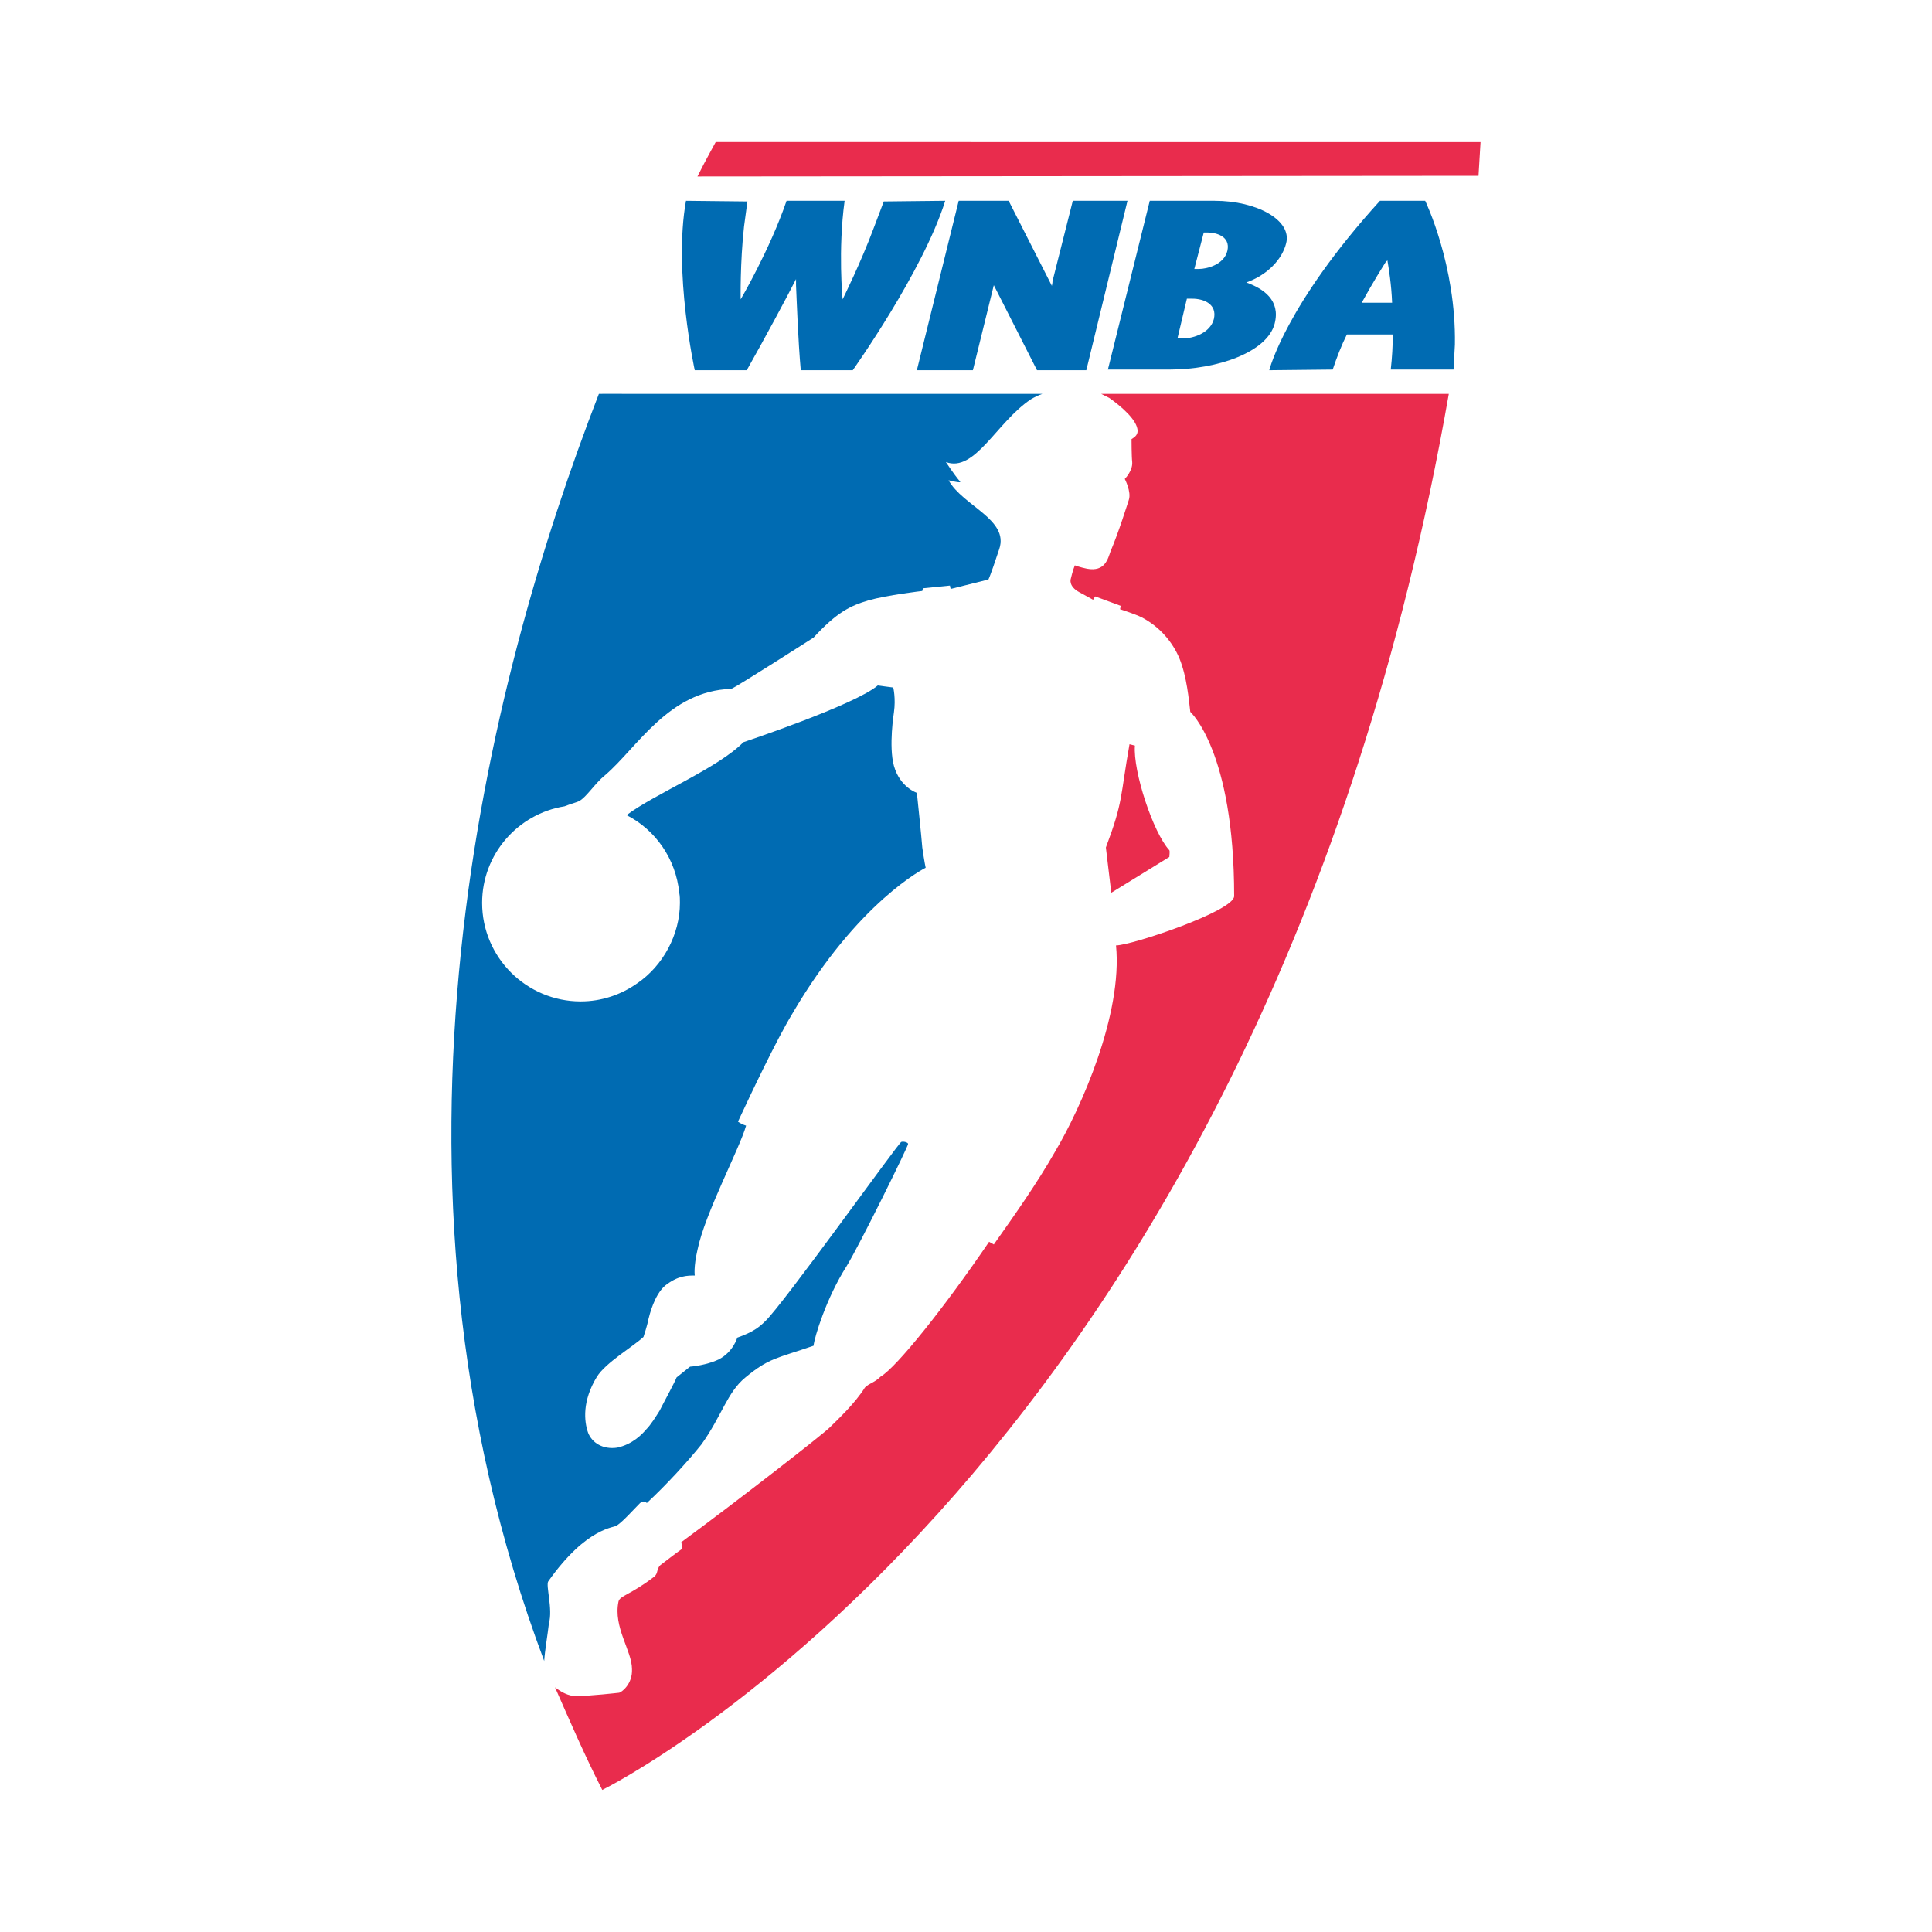 <?xml version="1.0" encoding="utf-8"?>
<!-- Generator: Adobe Illustrator 13.0.0, SVG Export Plug-In . SVG Version: 6.00 Build 14948)  -->
<!DOCTYPE svg PUBLIC "-//W3C//DTD SVG 1.0//EN" "http://www.w3.org/TR/2001/REC-SVG-20010904/DTD/svg10.dtd">
<svg version="1.0" id="Layer_1" xmlns="http://www.w3.org/2000/svg" xmlns:xlink="http://www.w3.org/1999/xlink" x="0px" y="0px"
	 width="192.756px" height="192.756px" viewBox="0 0 192.756 192.756" enable-background="new 0 0 192.756 192.756"
	 xml:space="preserve">
<g>
	<polygon fill-rule="evenodd" clip-rule="evenodd" fill="#FFFFFF" points="0,0 192.756,0 192.756,192.756 0,192.756 0,0 	"/>
	<path fill-rule="evenodd" clip-rule="evenodd" fill="#006BB2" d="M114.712,20.033h6.466c4.243,0,7.746,1.953,7.14,4.243
		c-0.404,1.617-1.886,3.166-3.975,3.907c1.685,0.606,3.436,1.751,2.829,4.108c-0.74,2.829-5.657,4.58-10.507,4.58h-6.129
		L114.712,20.033L114.712,20.033z M121.11,31.82c0.337-1.482-1.011-2.021-2.155-2.021h-0.539l-0.943,3.974h0.473
		C119.157,33.773,120.773,33.167,121.11,31.82L121.11,31.82L121.11,31.82z M122.457,25.017c0.337-1.482-1.212-1.819-1.953-1.819
		H120.1l-0.942,3.637h0.472C120.369,26.835,122.12,26.432,122.457,25.017L122.457,25.017z"/>
	<path fill-rule="evenodd" clip-rule="evenodd" fill="#006BB2" d="M88.175,20.1l-0.943,2.492c-1.348,3.637-3.166,7.274-3.166,7.274
		s-0.471-4.917,0.202-9.834h-5.792c-1.684,4.917-4.58,9.834-4.58,9.834s-0.067-3.637,0.337-7.274l0.337-2.492l-6.129-0.067
		c-1.279,7.072,0.875,16.906,0.875,16.906h5.187c1.751-3.098,4.108-7.476,4.917-9.093c0,0.337,0,0.606,0,0.606
		c0.067,1.481,0.202,5.456,0.472,8.486h5.186c0,0,7.005-9.833,9.228-16.906L88.175,20.1L88.175,20.1z"/>
	<path fill-rule="evenodd" clip-rule="evenodd" fill="#006BB2" d="M126.634,36.938l6.331-0.067c0.404-1.212,0.875-2.424,1.414-3.502
		h4.58c0,1.145-0.067,2.29-0.202,3.502h6.264l0.135-2.492c0.135-7.947-2.964-14.346-2.964-14.346h-4.513
		C128.25,30.405,126.634,36.938,126.634,36.938L126.634,36.938z M135.86,30.203c1.146-2.088,2.088-3.57,2.425-4.108
		c0.067-0.067,0.135-0.067,0.135-0.135c0.135,0.808,0.404,2.425,0.472,4.243H135.86L135.86,30.203z"/>
	<path fill-rule="evenodd" clip-rule="evenodd" fill="#006BB2" d="M60.088,39.296h-0.337
		c-11.113,28.692-23.776,77.726-5.456,126.423c0.067-1.078,0.337-2.561,0.472-3.771c0.404-1.416-0.337-3.773-0.067-4.178
		c3.906-5.521,6.667-5.32,6.87-5.59c0.606-0.404,1.617-1.549,2.291-2.223c0.269-0.201,0.471-0.201,0.673,0
		c2.021-1.885,4.108-4.176,5.456-5.859c2.021-2.828,2.559-5.186,4.378-6.668c2.357-1.953,3.098-1.887,6.803-3.166
		c0.067-0.809,1.279-4.781,3.3-7.947c1.28-2.088,6.197-12.057,6.129-12.191c0-0.135-0.404-0.27-0.673-0.201
		c-0.27,0.066-11.854,16.299-13.605,17.916c-0.539,0.539-1.212,1.078-2.762,1.615c0,0-0.404,1.416-1.818,2.156
		c-0.808,0.404-2.021,0.674-2.896,0.74l-1.347,1.078c-0.135,0.404-1.28,2.492-1.684,3.301c-0.336,0.539-0.875,1.414-1.347,1.885
		c-0.404,0.473-1.347,1.482-2.896,1.818c-1.415,0.203-2.492-0.471-2.896-1.48c-0.404-1.146-0.606-3.166,0.875-5.592
		c0.876-1.414,3.637-3.029,4.647-3.973c0,0,0.404-1.213,0.472-1.684c0.134-0.539,0.606-2.492,1.684-3.436
		c1.28-1.01,2.223-1.01,2.963-1.01c0,0-0.134-0.809,0.27-2.561c0.741-3.637,4.176-10.035,4.85-12.393
		c-0.606-0.201-0.808-0.404-0.808-0.404c1.279-2.762,3.839-8.148,5.388-10.709c6.601-11.315,13.336-14.615,13.336-14.615
		s-0.135-0.606-0.337-2.021c-0.067-0.943-0.539-5.456-0.539-5.456s-1.684-0.539-2.291-2.694c-0.539-1.953,0-5.321,0-5.321
		c0.202-1.414-0.067-2.492-0.067-2.492l-1.549-0.202c-2.29,1.953-13.403,5.658-13.403,5.658c-2.492,2.559-8.891,5.186-11.652,7.274
		c2.896,1.481,4.917,4.377,5.253,7.746c0.067,0.336,0.067,0.673,0.067,1.01c0,3.165-1.684,6.264-4.244,8.015
		c-1.616,1.145-3.569,1.818-5.658,1.818c-5.388,0-9.833-4.378-9.833-9.833c0-4.85,3.569-8.891,8.217-9.632
		c0.674-0.27,1.28-0.404,1.482-0.539c0.673-0.337,1.617-1.818,2.559-2.56c3.233-2.762,6.332-8.419,12.595-8.621
		c0.337-0.067,8.217-5.119,8.217-5.119c2.29-2.492,3.637-3.166,5.456-3.704c1.886-0.539,5.388-0.943,5.388-0.943l0.067-0.269
		l2.694-0.27l0.067,0.337l3.772-0.943c0.202-0.404,0.741-2.021,1.078-3.031c1.01-2.963-3.638-4.311-5.052-6.87
		c0,0,1.347,0.337,1.145,0.135c-0.673-0.808-1.415-1.953-1.415-1.953c2.896,1.078,5.052-3.974,8.486-6.264
		c0.337-0.202,0.741-0.404,1.146-0.539H60.088L60.088,39.296z"/>
	<path fill-rule="evenodd" clip-rule="evenodd" fill="#E92C4D" d="M69.585,17.608l77.928-0.067c0.135-2.155,0.202-3.367,0.202-3.367
		H71.404C71.202,14.577,70.528,15.722,69.585,17.608L69.585,17.608z"/>
	<path fill-rule="evenodd" clip-rule="evenodd" fill="#006BB2" d="M107.033,20.033l-2.021,8.015c0,0,0,0.202-0.067,0.471
		l-4.311-8.486H95.65l-4.175,16.906h5.59l2.088-8.486l4.311,8.486h4.917l4.108-16.906H107.033L107.033,20.033z"/>
	<path fill-rule="evenodd" clip-rule="evenodd" fill="#E92C4D" d="M109.862,39.296c0.27,0.135,0.539,0.27,0.809,0.404
		c1.145,0.809,2.828,2.223,2.828,3.301c0,0.471-0.403,0.673-0.605,0.808c0,0,0,1.751,0.067,2.29
		c0.067,0.875-0.741,1.684-0.741,1.684s0.674,1.28,0.404,2.088c-0.135,0.404-1.011,3.233-1.818,5.119
		c-0.27,0.741-0.539,2.088-2.357,1.751c-0.674-0.134-1.213-0.336-1.213-0.336c-0.202,0.471-0.404,1.347-0.404,1.347
		s-0.269,0.741,0.876,1.347c0.27,0.135,1.347,0.741,1.347,0.741l0.202-0.337l2.56,0.943l-0.067,0.337c0,0,1.482,0.472,2.155,0.808
		c1.818,0.943,3.099,2.492,3.771,4.109c0.741,1.818,0.943,4.175,1.078,5.321c0,0,4.378,3.906,4.378,18.387
		c0,1.482-10.237,4.917-11.787,4.917c0.674,6.87-3.502,16.231-6.062,20.543c-1.886,3.299-4.041,6.33-6.129,9.293l-0.472-0.268
		c-4.445,6.533-9.227,12.527-10.844,13.469c-0.606,0.607-1.078,0.607-1.549,1.078c-1.01,1.617-2.761,3.234-3.502,3.975
		c-0.673,0.674-8.958,7.139-14.817,11.449c0.067,0.338,0.135,0.607,0.067,0.674c-0.673,0.471-1.616,1.213-2.155,1.617
		c-0.404,0.404-0.202,0.809-0.606,1.145c-2.357,1.818-3.435,1.887-3.57,2.492c-0.539,2.559,1.347,4.916,1.347,6.734
		c0.067,1.482-1.01,2.291-1.28,2.359c0,0-2.963,0.336-4.311,0.336c-0.741,0-1.481-0.404-2.088-0.875
		c1.482,3.367,2.963,6.803,4.715,10.236c0,0,65.737-32.262,84.46-139.286H109.862L109.862,39.296z M112.691,74.252
		c-0.943,5.321-0.606,5.658-2.357,10.305l0.539,4.513l5.792-3.57c0-0.202,0.067-0.539,0-0.673c-1.616-1.751-3.637-7.88-3.435-10.439
		L112.691,74.252L112.691,74.252z"/>
</g>
</svg>

